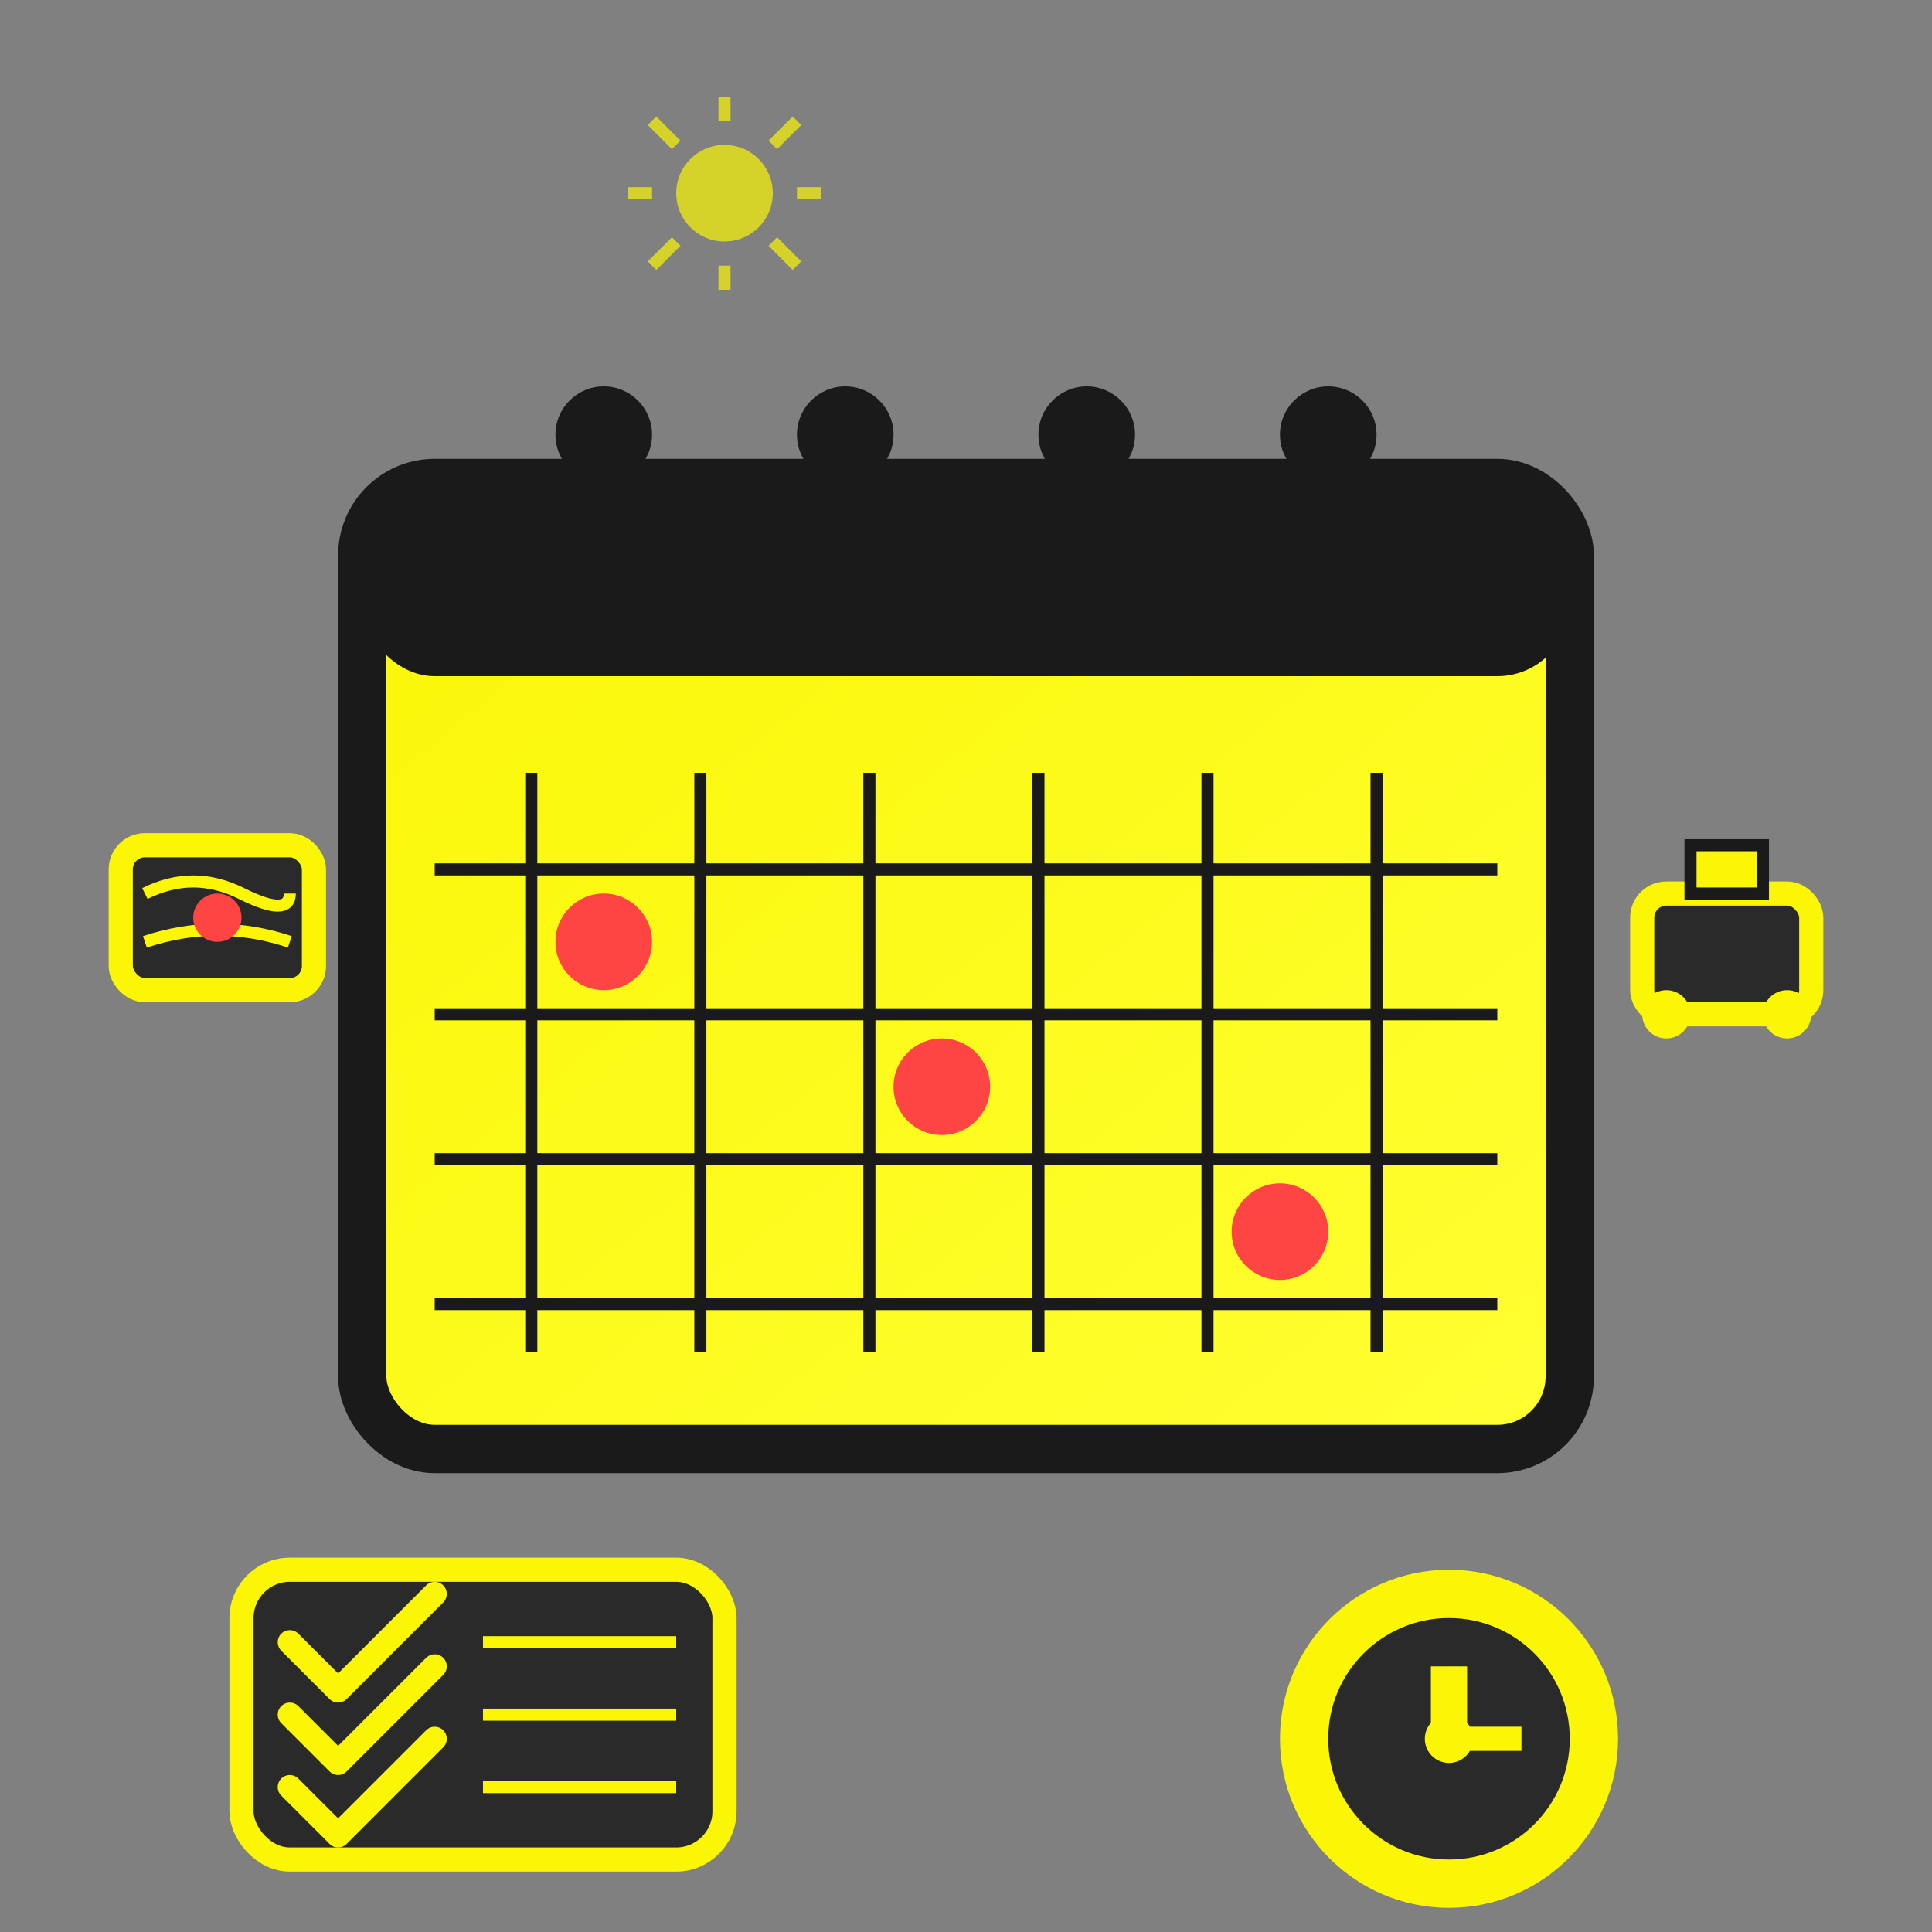 <svg width="80" height="80" viewBox="0 0 80 80" fill="none" xmlns="http://www.w3.org/2000/svg">
  <rect x="0" y="0" width="80" height="80" fill="#808080" stroke="none"/>
  <defs>
    <linearGradient id="planningGradient" x1="0%" y1="0%" x2="100%" y2="100%">
      <stop offset="0%" style="stop-color:#faf605;stop-opacity:1" />
      <stop offset="100%" style="stop-color:#ffff33;stop-opacity:1" />
    </linearGradient>
  </defs>
  
  <!-- Calendar base -->
  <rect x="15" y="20" width="50" height="40" fill="url(#planningGradient)" 
        stroke="#1a1a1a" stroke-width="2" rx="3"/>
  
  <!-- Calendar header -->
  <rect x="15" y="20" width="50" height="8" fill="#1a1a1a" rx="3"/>
  
  <!-- Calendar rings -->
  <circle cx="25" cy="18" r="2" fill="#1a1a1a"/>
  <circle cx="35" cy="18" r="2" fill="#1a1a1a"/>
  <circle cx="45" cy="18" r="2" fill="#1a1a1a"/>
  <circle cx="55" cy="18" r="2" fill="#1a1a1a"/>
  
  <!-- Calendar grid -->
  <g stroke="#1a1a1a" stroke-width="0.5">
    <line x1="22" y1="32" x2="22" y2="56"/>
    <line x1="29" y1="32" x2="29" y2="56"/>
    <line x1="36" y1="32" x2="36" y2="56"/>
    <line x1="43" y1="32" x2="43" y2="56"/>
    <line x1="50" y1="32" x2="50" y2="56"/>
    <line x1="57" y1="32" x2="57" y2="56"/>
    
    <line x1="18" y1="36" x2="62" y2="36"/>
    <line x1="18" y1="42" x2="62" y2="42"/>
    <line x1="18" y1="48" x2="62" y2="48"/>
    <line x1="18" y1="54" x2="62" y2="54"/>
  </g>
  
  <!-- Important dates marked -->
  <circle cx="25" cy="39" r="2" fill="#ff4444"/>
  <circle cx="39" cy="45" r="2" fill="#ff4444"/>
  <circle cx="53" cy="51" r="2" fill="#ff4444"/>
  
  <!-- Checklist -->
  <g transform="translate(10, 65)">
    <rect x="0" y="0" width="20" height="12" fill="#2a2a2a" stroke="#faf605" stroke-width="1" rx="2"/>
    
    <!-- Checkmarks -->
    <path d="M2 3 L4 5 L8 1" stroke="#faf605" stroke-width="1" 
          stroke-linecap="round" stroke-linejoin="round"/>
    <path d="M2 6 L4 8 L8 4" stroke="#faf605" stroke-width="1" 
          stroke-linecap="round" stroke-linejoin="round"/>
    <path d="M2 9 L4 11 L8 7" stroke="#faf605" stroke-width="1" 
          stroke-linecap="round" stroke-linejoin="round"/>
    
    <!-- Lines representing text -->
    <line x1="10" y1="3" x2="18" y2="3" stroke="#faf605" stroke-width="0.5"/>
    <line x1="10" y1="6" x2="18" y2="6" stroke="#faf605" stroke-width="0.5"/>
    <line x1="10" y1="9" x2="18" y2="9" stroke="#faf605" stroke-width="0.5"/>
  </g>
  
  <!-- Clock -->
  <g transform="translate(50, 65)">
    <circle cx="10" cy="7" r="6" fill="#2a2a2a" stroke="#faf605" stroke-width="2"/>
    <!-- Clock hands -->
    <line x1="10" y1="7" x2="10" y2="4" stroke="#faf605" stroke-width="1.5"/>
    <line x1="10" y1="7" x2="13" y2="7" stroke="#faf605" stroke-width="1"/>
    <circle cx="10" cy="7" r="1" fill="#faf605"/>
  </g>
  
  <!-- Map icon -->
  <g transform="translate(5, 35)">
    <rect x="0" y="0" width="8" height="6" fill="#2a2a2a" stroke="#faf605" stroke-width="1" rx="1"/>
    <!-- Map lines -->
    <path d="M1 2 Q3 1 5 2 T7 2" stroke="#faf605" stroke-width="0.5" fill="none"/>
    <path d="M1 4 Q4 3 7 4" stroke="#faf605" stroke-width="0.5" fill="none"/>
    <!-- Location pin -->
    <circle cx="4" cy="3" r="1" fill="#ff4444"/>
  </g>
  
  <!-- Luggage icon -->
  <g transform="translate(68, 35)">
    <rect x="0" y="2" width="7" height="5" fill="#2a2a2a" stroke="#faf605" stroke-width="1" rx="1"/>
    <rect x="2" y="0" width="3" height="2" fill="#faf605" stroke="#1a1a1a" stroke-width="0.5"/>
    <circle cx="1" cy="7" r="1" fill="#faf605"/>
    <circle cx="6" cy="7" r="1" fill="#faf605"/>
  </g>
  
  <!-- Weather symbols -->
  <g transform="translate(30, 8)" opacity="0.7">
    <!-- Sun -->
    <circle cx="0" cy="0" r="2" fill="#faf605"/>
    <g stroke="#faf605" stroke-width="0.5">
      <line x1="0" y1="-4" x2="0" y2="-3"/>
      <line x1="0" y1="3" x2="0" y2="4"/>
      <line x1="-4" y1="0" x2="-3" y2="0"/>
      <line x1="3" y1="0" x2="4" y2="0"/>
      <line x1="-3" y1="-3" x2="-2" y2="-2"/>
      <line x1="2" y1="2" x2="3" y2="3"/>
      <line x1="3" y1="-3" x2="2" y2="-2"/>
      <line x1="-2" y1="2" x2="-3" y2="3"/>
    </g>
  </g>
</svg>
